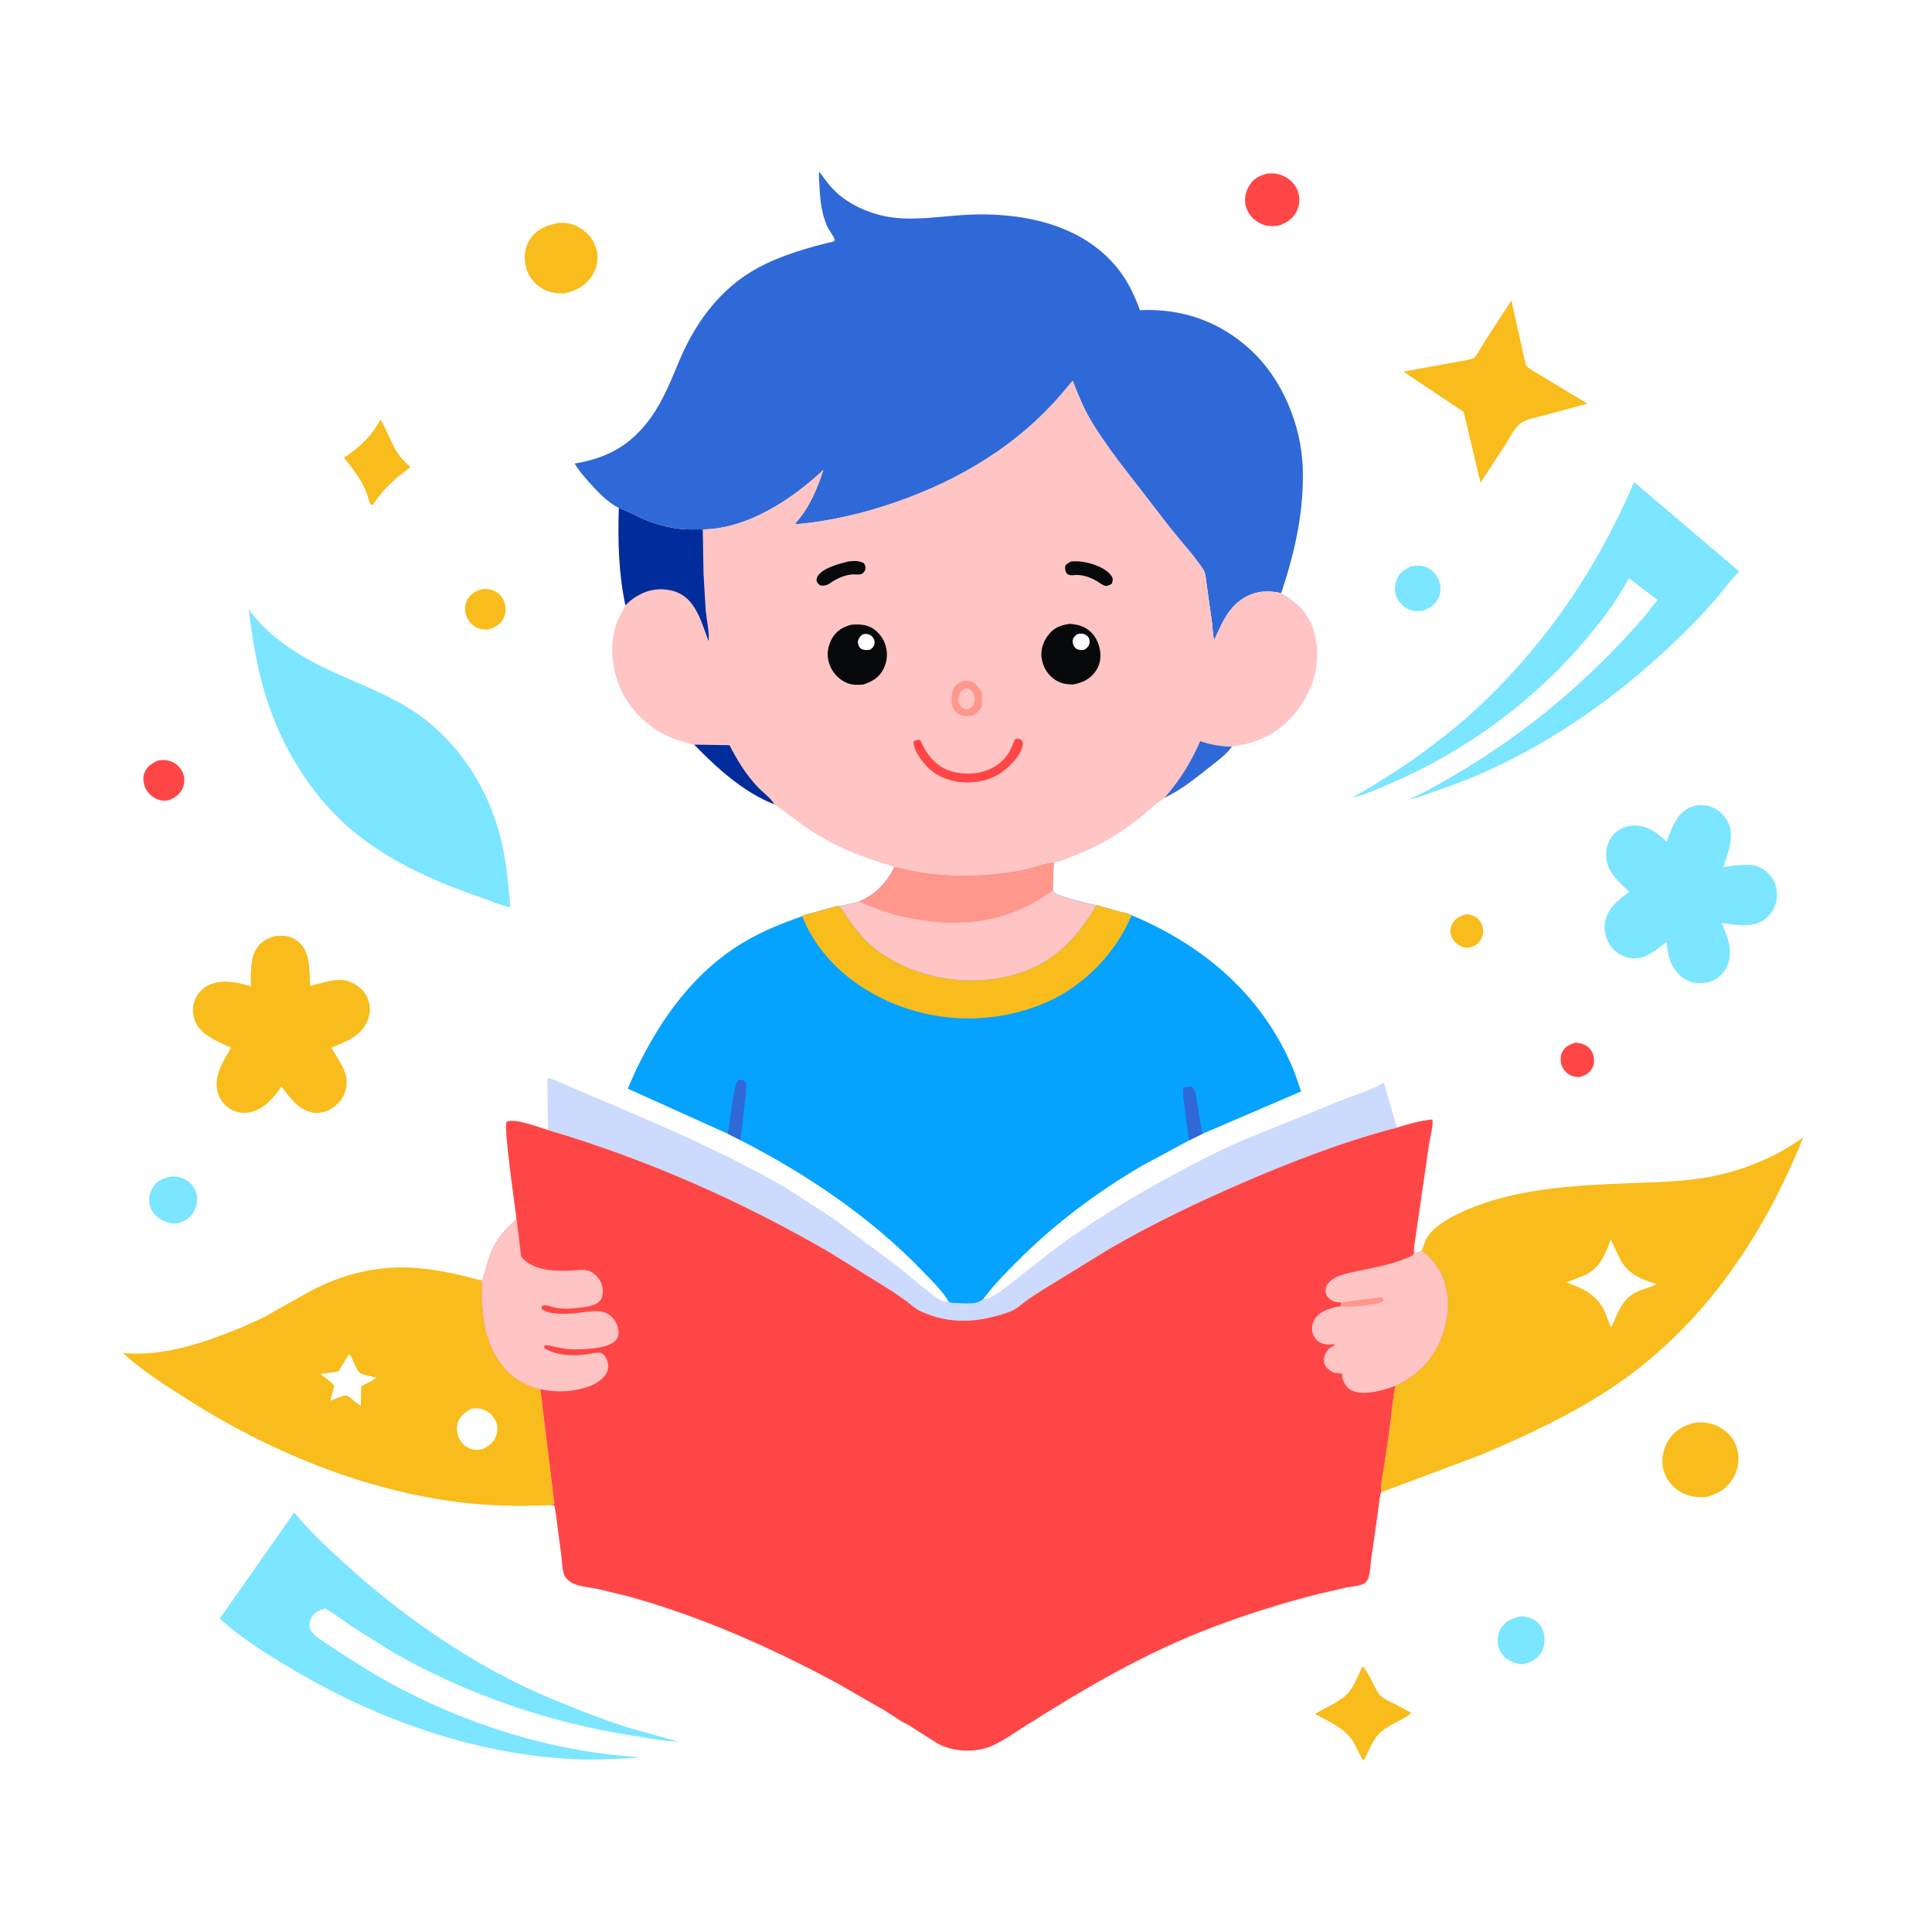 <svg version="1.1" xmlns="http://www.w3.org/2000/svg" style="display: block;" viewBox="0 0 2048 2048" width="1024" height="1024">
<path transform="translate(0,0)" fill="rgb(255,255,255)" d="M -0 -0 L 2048 0 L 2048 2048 L -0 2048 L -0 -0 z"/>
<path transform="translate(0,0)" fill="rgb(248,188,28)" d="M 1554.71 969.023 C 1557.91 969.525 1561.2 970.12 1564 971.853 C 1568.03 974.351 1570.64 978.409 1571.72 982.978 C 1572.9 987.965 1571.89 992.722 1569.14 997 C 1565.82 1002.18 1561.36 1003.72 1555.58 1004.81 C 1553.16 1004.5 1550.81 1004.14 1548.6 1003.05 C 1543.44 1000.53 1539.39 996.321 1537.88 990.687 C 1536.98 987.349 1537.79 981.833 1539.57 978.881 C 1543.1 973.061 1548.32 970.695 1554.71 969.023 z"/>
<path transform="translate(0,0)" fill="rgb(255,70,70)" d="M 1670.35 1105.2 C 1674.31 1105.65 1678.01 1106.33 1681.44 1108.5 C 1685.56 1111.12 1688.05 1114.53 1689.13 1119.27 C 1690.21 1124.04 1690.02 1129 1687.32 1133.18 C 1683.92 1138.44 1679.44 1140.44 1673.56 1141.88 C 1670.99 1141.57 1668.14 1141.33 1665.72 1140.35 C 1661.28 1138.55 1657.21 1134.24 1655.5 1129.8 C 1653.87 1125.55 1653.84 1119.09 1656.07 1115 C 1659.23 1109.17 1664.27 1106.96 1670.35 1105.2 z"/>
<path transform="translate(0,0)" fill="rgb(248,188,28)" d="M 512.761 624.205 C 516.171 624.453 519.691 624.623 522.89 625.934 C 528.314 628.157 532.19 632.12 534.334 637.547 C 536.726 643.603 536.547 649.681 533.679 655.548 C 530.244 662.576 524.413 664.986 517.543 667.484 C 513.382 667.351 509.724 667.154 505.872 665.454 C 500.143 662.926 496.201 658.186 494.139 652.332 C 492.172 646.746 492.784 640.379 495.722 635.235 C 499.606 628.435 505.499 625.849 512.761 624.205 z"/>
<path transform="translate(0,0)" fill="rgb(255,70,70)" d="M 167.181 806.226 C 171.086 805.585 175.082 805.306 178.956 806.344 C 185.22 808.023 190.166 812.02 193.139 817.798 C 195.737 822.849 196.163 829.011 194.145 834.383 C 191.396 841.702 186.213 845.247 179.291 848.178 C 176.093 848.834 173.264 848.995 170.048 848.257 C 163.732 846.807 158.192 842.472 154.924 836.94 C 152.287 832.476 151.082 825.246 152.705 820.251 C 155.103 812.872 160.58 809.421 167.181 806.226 z"/>
<path transform="translate(0,0)" fill="rgb(124,229,255)" d="M 1496.12 600.278 C 1500.98 599.507 1505.79 599.233 1510.54 600.793 C 1517.29 603.008 1521.83 607.653 1524.79 614 C 1527.47 619.742 1527.7 626.673 1525.36 632.564 C 1522.22 640.464 1516.71 644.055 1509.09 647.073 C 1504.7 648.103 1499.51 648.282 1495.21 646.792 C 1488.37 644.419 1482.72 638.519 1479.97 631.882 C 1477.91 626.918 1478.51 619.348 1480.51 614.457 C 1483.67 606.725 1488.87 603.528 1496.12 600.278 z"/>
<path transform="translate(0,0)" fill="rgb(124,229,255)" d="M 1612.78 1713.26 C 1617.68 1713.56 1623.06 1715.06 1627.21 1717.73 C 1632.15 1720.91 1635.43 1726.34 1636.68 1732.01 C 1638.24 1739.1 1637.09 1746.87 1633.03 1752.95 C 1628.38 1759.91 1621.36 1762.58 1613.54 1764.17 C 1608.89 1763.52 1604.72 1762.85 1600.51 1760.57 C 1594.2 1757.16 1589.67 1751.12 1588.08 1744.11 C 1586.76 1738.23 1588.04 1730.51 1591.44 1725.5 C 1596.67 1717.79 1604.07 1715.03 1612.78 1713.26 z"/>
<path transform="translate(0,0)" fill="rgb(124,229,255)" d="M 180.844 1247.15 C 186.799 1247.1 191.24 1247.37 196.578 1250.39 C 202.308 1253.62 206.65 1259.05 208.324 1265.45 C 210.107 1272.28 208.688 1279.39 204.974 1285.31 C 200.43 1292.54 194.644 1295.06 186.738 1297.06 C 181.454 1297.01 176.39 1295.93 171.727 1293.41 C 165.534 1290.08 160.655 1284.75 158.849 1277.83 C 157.145 1271.3 158.323 1264.88 161.741 1259.12 C 166.242 1251.53 172.752 1249.2 180.844 1247.15 z"/>
<path transform="translate(0,0)" fill="rgb(255,70,70)" d="M 1342.78 184.123 C 1349.28 183.322 1354.64 183.797 1360.64 186.574 C 1367.51 189.752 1373.66 196.017 1375.99 203.347 C 1378.25 210.48 1377.77 217.651 1374.34 224.319 C 1370.24 232.254 1363.52 236.507 1355.24 239.181 C 1348.96 240.1 1342.76 240.05 1336.92 237.258 C 1329.45 233.685 1323.62 227.855 1321.02 219.885 C 1318.61 212.483 1319.86 204.402 1323.69 197.734 C 1328.46 189.41 1333.95 186.679 1342.78 184.123 z"/>
<path transform="translate(0,0)" fill="rgb(248,188,28)" d="M 403.277 444.761 C 409.43 454.414 413.222 466.114 419.009 476.132 C 423.357 483.658 428.716 489.476 435.098 495.308 C 419.189 506.739 406.514 518.066 395.564 534.5 L 394.379 535.606 C 391.436 534.328 390.129 526.586 389.014 523.5 C 383.847 509.19 374.01 496.881 364.588 485.162 C 381.567 473.958 393.497 462.947 403.277 444.761 z"/>
<path transform="translate(0,0)" fill="rgb(248,188,28)" d="M 1444.19 1766.5 C 1447.03 1766.17 1458.07 1790.15 1460.89 1794.48 C 1464.94 1800.69 1472.26 1803.02 1478.65 1806.25 L 1496.1 1815.74 C 1493.27 1818.95 1487.89 1821.39 1484.17 1823.5 C 1477.19 1827.45 1469.32 1830.92 1463.31 1836.31 C 1455.78 1843.05 1450.96 1855.73 1446.5 1864.78 L 1444.56 1865.84 C 1440.64 1858.75 1437.67 1851.2 1433.21 1844.41 C 1424.73 1831.48 1407.2 1824.31 1393.98 1816.94 C 1404.78 1809.78 1420.76 1804.26 1429.21 1794.48 C 1435.65 1787.02 1439.97 1775.45 1444.19 1766.5 z"/>
<path transform="translate(0,0)" fill="rgb(248,188,28)" d="M 592.353 236.279 C 600.231 235.626 607.945 237.387 614.697 241.526 C 624.036 247.251 630.3 255.467 632.699 266.17 C 634.61 274.692 632.552 284.75 627.884 292 C 620.676 303.195 610.846 308.282 598.045 311.009 C 589.629 311.305 581.789 310.013 574.428 305.687 C 566.259 300.886 559.351 291.844 557.365 282.469 C 555.158 272.049 555.937 262.578 561.895 253.574 C 569.212 242.515 579.932 238.656 592.353 236.279 z"/>
<path transform="translate(0,0)" fill="rgb(248,188,28)" d="M 1795.87 1508.22 C 1805.1 1507.3 1813.16 1507.85 1821.58 1512.2 C 1831.13 1517.14 1838.46 1525.01 1841.38 1535.51 C 1844.15 1545.49 1843 1556.24 1838.07 1565.31 C 1831.26 1577.86 1822.23 1582.91 1809.07 1586.88 C 1799.34 1587.66 1790.32 1586.54 1781.66 1581.66 C 1772.65 1576.57 1765.64 1567.59 1763.13 1557.5 C 1760.83 1548.3 1762.72 1536.8 1767.49 1528.59 C 1774.23 1517.01 1783.22 1511.74 1795.87 1508.22 z"/>
<path transform="translate(0,0)" fill="rgb(248,188,28)" d="M 1602.15 318.472 L 1615.15 377 C 1615.71 379.164 1617.24 386.929 1618.56 388.374 C 1621.63 391.737 1628.36 394.935 1632.27 397.432 L 1682.7 427.819 L 1638.16 439.997 C 1630.7 441.991 1618.27 443.997 1612 448.609 C 1605.28 453.546 1600.34 464.083 1595.99 471 L 1569.4 511.731 L 1551.58 436.717 L 1487.64 393.947 L 1554.9 381.692 C 1557.1 381.229 1561.71 380.641 1563.12 378.932 C 1567.29 373.894 1570.66 366.943 1574.26 361.408 L 1602.15 318.472 z"/>
<path transform="translate(0,0)" fill="rgb(124,229,255)" d="M 1800.72 853.273 C 1804.16 853.488 1807.8 853.513 1811.15 854.378 C 1820.54 856.798 1827.64 863.537 1832.01 872.011 C 1839.04 885.662 1831.37 905.704 1826.9 919.174 C 1836.19 917.582 1845.21 916.439 1854.66 916.814 C 1863.56 917.166 1870.77 921.301 1876.5 928.024 C 1882.26 934.783 1884.09 942.928 1883.48 951.602 C 1882.87 960.364 1878.33 968.389 1871.5 973.914 C 1858.85 984.154 1839.76 980.501 1825.02 978.522 C 1830.13 989.856 1835.63 1003.03 1833.38 1015.73 C 1831.71 1025.07 1827.18 1032.57 1819.05 1037.7 C 1811.97 1042.17 1801.51 1043.31 1793.5 1041.08 C 1783.11 1038.2 1777.02 1031.28 1771.99 1022.15 C 1768.64 1014.13 1767.26 1007.05 1766.6 998.406 C 1756.62 1006.55 1743.62 1017.23 1729.97 1015.83 C 1721.61 1014.98 1713.55 1010.71 1708.35 1004.1 C 1702.68 996.898 1699.9 987.6 1701.29 978.5 C 1703.71 962.737 1715.25 954.305 1727.04 945.398 C 1717 935.543 1705.14 926.219 1702.94 911.229 C 1701.64 902.356 1703.69 892.497 1709.5 885.553 C 1714.83 879.191 1722.92 875.49 1731.16 875.077 C 1746.04 874.331 1756.34 882.708 1766.75 892.092 C 1769.94 883.881 1772.93 874.923 1777.89 867.579 C 1783.9 858.683 1790.49 855.312 1800.72 853.273 z"/>
<path transform="translate(0,0)" fill="rgb(248,188,28)" d="M 291.426 992.258 C 295.81 992.054 300.662 991.482 304.946 992.59 L 306 992.891 C 310.23 994.056 313.946 996.066 317.233 999.011 C 329.076 1009.62 328.044 1030.52 328.806 1045.24 C 340.217 1042.12 357.522 1036.25 369 1040.09 C 377.013 1042.77 385.391 1048.71 389.031 1056.54 C 392.771 1064.58 393.105 1072.95 389.9 1081.22 C 383.225 1098.44 367.043 1103.97 351.319 1110.62 C 357.027 1120.85 364.792 1130.32 367.055 1142.08 C 368.625 1150.24 366.384 1159.36 361.433 1166.01 C 355.646 1173.8 347.577 1178.72 337.918 1179.67 C 329.318 1180.51 320.835 1176.25 314.514 1170.74 C 310.421 1167.17 306.928 1162.81 303.424 1158.68 L 298.283 1151.67 C 290.831 1162.98 281.16 1174.23 267.784 1178.38 C 259.657 1180.9 251.56 1179.87 244.2 1175.57 C 237.305 1171.54 232.665 1164.82 230.635 1157.18 C 226.266 1140.74 236.936 1124.08 244.998 1110.62 C 233.088 1105.09 216.361 1098.55 209.155 1087.07 C 204.767 1080.08 203.354 1070.98 205.575 1063 C 207.68 1055.44 213.017 1048.51 220.002 1044.83 C 234.032 1037.44 251.474 1041.17 265.9 1045.41 C 265.727 1034.17 265.289 1017.81 270.653 1007.66 C 275.311 998.85 282.34 995.079 291.426 992.258 z"/>
<path transform="translate(0,0)" fill="rgb(124,229,255)" d="M 1732.23 511.031 L 1843.63 605.769 C 1833.84 615.496 1825.66 627.142 1816.6 637.581 C 1803.99 652.1 1790.25 665.918 1776.41 679.259 C 1706.73 746.445 1620.2 804.939 1528.18 836.313 C 1516.6 840.261 1505.16 845.329 1493.1 847.461 C 1512.02 839.318 1530.3 828.455 1548 817.931 C 1622.51 773.622 1686.16 718.919 1743.11 653.684 L 1757 636.002 L 1726.79 612.965 L 1717.46 628.675 C 1707.31 645.874 1694.55 661.589 1681.79 676.882 C 1627.03 742.518 1552.88 796.856 1474.27 830.33 C 1461.04 835.963 1447.74 842.131 1433.76 845.68 C 1438.66 841.835 1445.63 838.846 1451.03 835.442 C 1469.8 823.618 1488.67 812.24 1506.48 798.948 C 1524.8 785.266 1543.2 771.33 1560.13 755.928 C 1635.69 687.177 1692.25 604.791 1732.23 511.031 z"/>
<path transform="translate(0,0)" fill="rgb(124,229,255)" d="M 311.83 1603.34 C 327.937 1622.74 346.825 1640.49 365.462 1657.44 C 429.216 1715.41 504.154 1767.22 583.969 1800.51 C 611.051 1811.81 639.069 1822.91 667.083 1831.58 L 719.686 1846.37 C 704.08 1845.72 688.6 1842.69 673.195 1840.31 C 583.618 1826.47 496.587 1796.87 417.689 1752.15 L 373.073 1724.11 C 363.582 1717.6 354.63 1710.55 344.54 1704.95 C 340.638 1706.41 335.223 1708.27 332.423 1711.52 C 329.3 1715.14 327.567 1720.01 328.331 1724.84 C 329.536 1732.45 340.663 1738.57 346.536 1742.63 C 368.245 1756.79 389.804 1771.06 412.543 1783.56 C 492.932 1827.73 585.593 1857.15 677.249 1862.57 C 673.941 1863.27 670.774 1863.59 667.408 1863.76 C 647.356 1864.76 627.062 1865.76 606.996 1864.74 C 503.416 1859.44 400.886 1823.17 311.988 1770.71 C 284.839 1754.69 256.296 1737.02 232.909 1715.83 L 311.83 1603.34 z"/>
<path transform="translate(0,0)" fill="rgb(203,218,253)" d="M 580.153 1143.94 L 582.518 1142.69 L 644.279 1169.12 C 708.887 1196.32 774.165 1224.95 834.845 1260.25 L 884.763 1292.64 L 954.366 1344.68 C 967.739 1355.43 980.314 1367.12 994.528 1376.77 C 998.356 1379.37 1001.02 1380.3 1005.69 1379.91 C 1008.65 1381.66 1012.17 1381.21 1015.59 1381.34 C 1024.27 1381.65 1035.62 1383.16 1042.27 1377 C 1050 1377.73 1061.86 1367.97 1067.8 1363.42 L 1118.89 1323.31 C 1159.35 1293.73 1201.15 1268.15 1245.33 1244.51 C 1268.89 1231.9 1292.42 1219.55 1317 1208.98 L 1420.42 1166.97 C 1435.8 1160.81 1452.66 1156.07 1466.94 1147.72 L 1480.81 1195.3 C 1424.57 1210.01 1369.45 1231.17 1316.18 1254.27 C 1268.48 1274.96 1220.8 1297.8 1175.85 1323.93 L 1105.4 1367.21 C 1099.07 1371.29 1092.51 1375.36 1086.5 1379.9 C 1080.32 1384.58 1076.5 1388.44 1069 1391.03 C 1037.09 1402.05 1006.92 1404.46 975.441 1389.72 C 969.931 1387.14 965.993 1383.21 961.234 1379.56 L 945.945 1368.89 L 879.865 1327.81 C 785.595 1273.05 685.542 1228.86 580.966 1197.92 L 580.153 1143.94 z"/>
<path transform="translate(0,0)" fill="rgb(124,229,255)" d="M 263.541 645.921 C 285.297 676.298 320.112 697.239 353.529 712.499 C 388.553 728.493 425.431 741.44 455.439 766.448 C 494.403 798.918 520.743 844.318 531.97 893.669 C 537.07 916.086 539.037 938.881 541.064 961.722 C 531.195 959.925 520.277 955.066 510.779 951.769 C 465.173 935.933 421.932 917.529 383.223 888.208 C 331.925 849.352 295.861 789.619 278.78 728.08 C 271.225 700.859 267.335 673.836 263.541 645.921 z"/>
<path transform="translate(0,0)" fill="rgb(248,188,28)" d="M 583.171 1595.52 L 582.397 1595.56 C 550.302 1597.01 518.289 1596.38 486.393 1592.38 C 385.453 1579.72 285.482 1538.62 199.959 1484.19 C 176.089 1469 151.048 1453.31 130.137 1434.14 C 160.983 1437.18 193.041 1430.23 222 1420.05 C 242.089 1412.98 261.79 1405.23 280.827 1395.67 L 324.737 1371.03 C 356.262 1353.22 392.41 1342.94 428.765 1343.54 C 455.937 1343.99 482.913 1349.9 508.984 1357.16 L 511.091 1359 C 509.59 1391.66 513.056 1426.8 536.353 1452 C 546.436 1462.91 558.329 1469.27 572.751 1472.67 L 587.633 1593.98 C 585.869 1595.34 585.424 1595.29 583.171 1595.52 z"/>
<path transform="translate(0,0)" fill="rgb(255,255,255)" d="M 369.286 1436.5 L 370.936 1436.09 C 373.786 1439.92 374.998 1445.14 377.423 1449.35 C 378.239 1450.77 379.585 1453.7 380.716 1454.77 C 383.704 1457.59 394.325 1459.11 398.641 1460.26 C 395.317 1463.87 387.293 1466.94 382.875 1469.54 L 382.493 1490.51 L 369.502 1480.37 L 367 1479.18 C 361.188 1480.05 355.544 1482.72 350.07 1484.81 L 354.45 1469.11 C 350.189 1464.16 345.019 1460.45 339.84 1456.53 L 358.797 1453.81 L 369.286 1436.5 z"/>
<path transform="translate(0,0)" fill="rgb(255,255,255)" d="M 500.324 1493.14 C 503.551 1492.92 506.744 1492.62 509.902 1493.49 C 517.193 1495.49 522.084 1499.53 525.468 1506.32 C 527.977 1511.36 527.465 1517.89 525.512 1523.04 C 522.921 1529.86 517.252 1533.51 510.895 1536.42 C 507.823 1536.78 504.739 1537.17 501.672 1536.57 C 495.843 1535.43 490.724 1531.66 487.688 1526.57 C 484.599 1521.39 483.313 1514.03 485.209 1508.25 C 487.755 1500.49 493.383 1496.61 500.324 1493.14 z"/>
<path transform="translate(0,0)" fill="rgb(248,188,28)" d="M 1506.87 1325.84 L 1507.27 1325.02 C 1508.45 1322.53 1509.28 1320.16 1510.08 1317.52 C 1513.89 1304.99 1529.97 1294.67 1541.13 1288.94 C 1598.56 1259.45 1667.53 1256.62 1730.79 1254.1 C 1757.66 1253.03 1784.99 1252.53 1811.5 1247.65 C 1846.95 1241.14 1882.24 1226.91 1911.44 1205.66 C 1868.87 1312.26 1802.9 1409.42 1705.58 1473.05 C 1662.98 1500.91 1616.72 1522.27 1570 1542.18 L 1464.01 1581.89 C 1463.4 1572.82 1465.95 1562.96 1467.33 1554 L 1472.9 1515.6 C 1475.08 1500.23 1475.88 1484.07 1479.35 1468.95 C 1494.5 1461.71 1507.41 1452.23 1517.14 1438.25 C 1531.08 1418.22 1537.88 1391.81 1533.38 1367.72 C 1530.21 1350.73 1521.14 1335.67 1506.87 1325.84 z"/>
<path transform="translate(0,0)" fill="rgb(255,255,255)" d="M 1707.4 1313.88 L 1717.64 1335.41 C 1726.02 1350.54 1739.63 1356.27 1755.58 1360.93 C 1751.1 1364.47 1742.14 1366.22 1736.7 1368.64 C 1720.51 1375.85 1715 1390.15 1709.03 1405.5 L 1707.56 1406.65 L 1701.01 1390.07 C 1692.46 1372.48 1678.22 1365.67 1660.52 1359.51 L 1680.42 1351.51 C 1696.13 1343.88 1702 1329.43 1707.4 1313.88 z"/>
<path transform="translate(0,0)" fill="rgb(47,105,216)" d="M 655.98 538.437 C 643.729 532.341 632.986 520.772 623.994 510.625 C 618.617 504.558 613.199 498.423 609.143 491.359 C 644.079 485.661 668.995 471.775 689.919 442.676 C 703.824 423.337 711.696 401.975 720.982 380.316 C 736.459 344.216 760.053 311.035 793.601 289.712 C 818.065 274.162 847.64 265.007 875.594 257.893 C 877.499 257.408 885.505 256.371 884.913 254.318 C 883.615 249.816 878.742 244.378 876.701 239.635 C 870.967 226.313 869.337 211.93 868.686 197.585 C 868.461 192.642 867.642 186.855 868.384 181.996 C 873.268 188.433 878.06 195.455 883.74 201.196 C 900.071 217.701 924.121 227.772 946.938 230.637 C 972.071 233.793 999.146 229.061 1024.39 227.706 C 1081.72 224.631 1146.2 236.972 1184.22 283.837 C 1195.19 297.351 1202.46 312.52 1208.36 328.775 C 1253.14 326.831 1292.67 340.503 1325.84 370.998 C 1359.46 401.91 1379.59 451.118 1381 496.5 C 1382.42 541.998 1372.52 585.827 1358.11 628.78 C 1347.45 626.19 1336.33 626.034 1326 630.141 C 1304.19 638.807 1296.05 658.584 1287.21 678.361 C 1285.42 673.214 1285.58 665.934 1284.84 660.365 L 1278.91 618.166 C 1278.41 613.837 1277.92 607.362 1275.52 603.698 C 1265.86 588.925 1252.89 575.117 1241.84 561.32 L 1185.98 489.051 C 1174.17 472.949 1161.8 456.157 1152.36 438.55 C 1146.34 427.311 1141.72 415.415 1137.08 403.558 L 1127.62 414.899 C 1080.17 471.422 1017.17 509.159 947.842 532.938 C 914.827 544.261 879.786 552.576 844.97 555.612 L 842.755 555.032 C 857.587 539.254 866.133 518.42 872.854 498.127 C 839.677 529.197 792.222 560.805 744.958 561.198 C 736.274 561.168 727.165 561.651 718.567 560.403 C 706.296 558.622 695.43 555.806 684 551.006 C 674.552 547.038 665.615 541.9 655.98 538.437 z"/>
<path transform="translate(0,0)" fill="rgb(5,163,254)" d="M 948.016 919.117 C 953.432 919.127 960.194 921.802 965.664 922.81 C 979.381 925.338 993.221 927.249 1007.17 927.836 C 1033.66 928.952 1060.82 926.948 1086.79 921.516 C 1096.18 919.55 1106.37 915.293 1115.63 914.175 L 1116.94 914.036 L 1115.98 943.832 C 1116.82 944.83 1117.5 945.99 1118.5 946.826 C 1122.15 949.869 1155.85 958.628 1162.39 959.513 L 1185.5 966.021 C 1190.19 967.248 1195.17 967.874 1199.49 970.153 C 1277.15 1002.64 1339.66 1056.43 1371.87 1135.73 L 1379.22 1156.96 L 1274.47 1201.96 L 1260.56 1208.87 L 1211.57 1235.2 C 1162.64 1263.78 1118.08 1297.09 1078.1 1337.28 C 1065.64 1349.79 1052.84 1362.83 1042.27 1377 C 1035.62 1383.16 1024.27 1381.65 1015.59 1381.34 C 1012.17 1381.21 1008.65 1381.66 1005.69 1379.91 C 998.628 1367.85 986.386 1356.1 976.645 1346.07 C 921.467 1289.3 855.092 1244.7 784.907 1208.65 L 771.622 1201.94 L 665.451 1154 L 673.846 1135 C 700.653 1078.96 737.088 1028.18 791.903 996.74 C 810.326 986.175 830.39 978.224 850.385 971.185 C 853.475 969.309 858.212 968.553 861.741 967.555 L 888.145 960.172 C 895.443 960.115 903.695 957.38 910.7 955.396 C 927.59 948.974 940.431 935.052 948.016 919.117 z"/>
<path transform="translate(0,0)" fill="rgb(47,105,216)" d="M 1260.56 1208.87 C 1258.53 1199.21 1257.7 1189.12 1256.47 1179.33 C 1255.38 1170.7 1253.74 1162.22 1254.16 1153.5 C 1257.38 1151.51 1259.76 1152.02 1263.5 1151.98 C 1267.8 1156.28 1267.91 1162.32 1268.87 1168.17 L 1274.47 1201.96 L 1260.56 1208.87 z"/>
<path transform="translate(0,0)" fill="rgb(47,105,216)" d="M 771.622 1201.94 C 773.184 1193.06 777.872 1148.73 782.039 1145.55 C 783.184 1144.68 785.547 1144.5 787 1144.8 C 789.219 1145.25 789.672 1146.3 790.931 1148 C 791.597 1157.76 789.745 1167.35 788.536 1177 L 784.907 1208.65 L 771.622 1201.94 z"/>
<path transform="translate(0,0)" fill="rgb(248,188,28)" d="M 1162.39 959.513 L 1185.5 966.021 C 1190.19 967.248 1195.17 967.874 1199.49 970.153 C 1182.92 1010.48 1148.1 1046.09 1107.88 1063.12 C 1056.6 1084.83 998.52 1084.98 947.083 1063.81 C 905.322 1046.63 868.785 1015.8 851.257 973.39 L 850.385 971.185 C 853.475 969.309 858.212 968.553 861.741 967.555 L 888.145 960.172 C 892.532 961.852 897.876 972.604 900.754 976.56 C 905.517 983.107 910.681 989.479 916.217 995.388 C 923.748 1003.43 932.541 1009.87 941.947 1015.55 C 980.018 1038.54 1028.66 1045.14 1071.68 1034.19 C 1114.35 1023.33 1140.44 996.5 1162.39 959.513 z"/>
<path transform="translate(0,0)" fill="rgb(255,196,196)" d="M 948.016 919.117 C 953.432 919.127 960.194 921.802 965.664 922.81 C 979.381 925.338 993.221 927.249 1007.17 927.836 C 1033.66 928.952 1060.82 926.948 1086.79 921.516 C 1096.18 919.55 1106.37 915.293 1115.63 914.175 L 1116.94 914.036 L 1115.98 943.832 C 1116.82 944.83 1117.5 945.99 1118.5 946.826 C 1122.15 949.869 1155.85 958.628 1162.39 959.513 C 1140.44 996.5 1114.35 1023.33 1071.68 1034.19 C 1028.66 1045.14 980.018 1038.54 941.947 1015.55 C 932.541 1009.87 923.748 1003.43 916.217 995.388 C 910.681 989.479 905.517 983.107 900.754 976.56 C 897.876 972.604 892.532 961.852 888.145 960.172 C 895.443 960.115 903.695 957.38 910.7 955.396 C 927.59 948.974 940.431 935.052 948.016 919.117 z"/>
<path transform="translate(0,0)" fill="rgb(255,151,140)" d="M 948.016 919.117 C 953.432 919.127 960.194 921.802 965.664 922.81 C 979.381 925.338 993.221 927.249 1007.17 927.836 C 1033.66 928.952 1060.82 926.948 1086.79 921.516 C 1096.18 919.55 1106.37 915.293 1115.63 914.175 L 1116.94 914.036 L 1115.98 943.832 C 1074.88 974.375 1029.31 983.105 978.904 975.741 C 960.743 973.088 942.997 968.77 925.907 962.014 C 920.887 960.029 915.32 958.169 910.7 955.396 C 927.59 948.974 940.431 935.052 948.016 919.117 z"/>
<path transform="translate(0,0)" fill="rgb(255,196,196)" d="M 844.97 555.612 C 879.786 552.576 914.827 544.261 947.842 532.938 C 1017.17 509.159 1080.17 471.422 1127.62 414.899 L 1137.08 403.558 C 1141.72 415.415 1146.34 427.311 1152.36 438.55 C 1161.8 456.157 1174.17 472.949 1185.98 489.051 L 1241.84 561.32 C 1252.89 575.117 1265.86 588.925 1275.52 603.698 C 1277.92 607.362 1278.41 613.837 1278.91 618.166 L 1284.84 660.365 C 1285.58 665.934 1285.42 673.214 1287.21 678.361 C 1296.05 658.584 1304.19 638.807 1326 630.141 C 1336.33 626.034 1347.45 626.19 1358.11 628.78 C 1376.15 639.364 1388.24 651.185 1393.62 672.084 C 1399.82 696.179 1395.1 721.173 1382.33 742.371 C 1368.09 765.993 1348.07 781.899 1321.08 788.635 L 1305.86 791.645 C 1299.02 800.514 1289.78 807.191 1281.03 814.079 C 1266.25 825.726 1251.64 837.495 1234.54 845.616 C 1233.45 846.832 1232.43 847.456 1231.06 848.296 C 1222.63 853.484 1215.02 861.638 1207.18 867.816 C 1185.79 884.673 1163.68 897.546 1138.21 907.27 C 1132.21 909.563 1123.4 913.881 1116.94 914.036 L 1115.63 914.175 C 1106.37 915.293 1096.18 919.55 1086.79 921.516 C 1060.82 926.948 1033.66 928.952 1007.17 927.836 C 993.221 927.249 979.381 925.338 965.664 922.81 C 960.194 921.802 953.432 919.127 948.016 919.117 C 942.743 916.722 936.682 915.439 931.162 913.607 C 920 909.901 908.813 905.917 898.029 901.216 C 882.127 894.284 866.516 885.407 852.267 875.533 L 822.231 853.504 L 820.844 852.584 C 789.035 840.545 759.154 813.533 735.937 789.334 C 726.157 787.018 716.28 784.355 707.188 780.004 C 683.743 768.786 663.591 748.232 655.016 723.404 C 647.67 702.136 646.377 679.695 654.591 658.472 C 656.709 653 659.857 648.349 662.307 643.102 L 662.942 641.717 C 655.657 607.002 654.954 573.656 655.98 538.437 C 665.615 541.9 674.552 547.038 684 551.006 C 695.43 555.806 706.296 558.622 718.567 560.403 C 727.165 561.651 736.274 561.168 744.958 561.198 C 792.222 560.805 839.677 529.197 872.854 498.127 C 866.133 518.42 857.587 539.254 842.755 555.032 L 844.97 555.612 z"/>
<path transform="translate(0,0)" fill="rgb(8,9,11)" d="M 1135.75 595.117 C 1139.43 594.998 1143.05 594.941 1146.7 595.397 C 1156.67 596.639 1172.97 602.017 1178.5 611.056 C 1180.17 613.783 1179.52 615.649 1178.7 618.5 C 1176.63 620.252 1175.07 620.547 1172.5 621.157 C 1168.89 620.572 1165.85 617.907 1162.76 616.026 C 1156.05 611.948 1146.56 608.697 1138.69 609.617 C 1135.6 609.977 1134.36 609.903 1131.5 608.676 C 1128.98 605.381 1129.24 604.513 1129.02 600.5 C 1130.59 597.35 1132.75 596.569 1135.75 595.117 z"/>
<path transform="translate(0,0)" fill="rgb(8,9,11)" d="M 899.443 595.143 C 905.23 594.556 910.827 594.038 915.854 597.105 C 917.215 599.573 917.812 600.544 917.255 603.5 C 916.844 605.682 914.626 608.19 912.5 608.762 C 910.452 609.313 906.455 608.781 904.181 608.875 C 897.022 609.173 889.8 612.158 883.666 615.72 L 882.532 616.393 C 877.866 619.74 875.823 621.01 870 620.802 C 867.495 619.118 866.668 618.452 865.547 615.5 C 865.722 613.353 865.91 612.114 867.136 610.267 C 872.787 601.752 890.148 597.497 899.443 595.143 z"/>
<path transform="translate(0,0)" fill="rgb(255,151,140)" d="M 1019.27 722.5 C 1020.73 722.103 1022.13 721.788 1023.65 721.738 C 1027.91 721.6 1031.63 722.924 1034.69 725.931 C 1037.28 728.468 1041.17 733.023 1041.08 736.8 L 1040.89 748.698 C 1038.35 753.5 1036.1 756.269 1031.05 758.5 C 1028.43 759.132 1025.02 759.355 1022.35 758.975 C 1018.16 758.379 1013.84 756.095 1011.43 752.568 C 1008.19 747.819 1007.98 739.304 1009.44 733.889 C 1010.95 728.33 1014.31 725.055 1019.27 722.5 z"/>
<path transform="translate(0,0)" fill="rgb(255,196,196)" d="M 1021.74 730.5 C 1023.37 730.013 1024.11 729.958 1025.84 730.218 C 1028.05 730.549 1029.7 731.919 1030.95 733.738 C 1033.05 736.784 1033.7 740.778 1032.84 744.383 C 1031.95 748.128 1029.92 749.714 1026.82 751.5 C 1025.91 751.69 1024.93 751.942 1023.99 751.893 C 1021.72 751.775 1019.71 750.366 1018.33 748.675 C 1015.96 745.78 1015.55 741.55 1016.24 738 C 1016.95 734.349 1018.88 732.626 1021.74 730.5 z"/>
<path transform="translate(0,0)" fill="rgb(47,105,216)" d="M 1234.54 845.616 C 1250.86 826.932 1262.37 808.339 1272.3 785.685 C 1283.77 789.617 1293.73 791.114 1305.86 791.645 C 1299.02 800.514 1289.78 807.191 1281.03 814.079 C 1266.25 825.726 1251.64 837.495 1234.54 845.616 z"/>
<path transform="translate(0,0)" fill="rgb(0,45,155)" d="M 735.937 789.334 L 773.34 789.939 C 781.635 806.16 789.809 819.553 802.11 833.134 C 807.549 839.138 817.137 845.84 820.844 852.584 C 789.035 840.545 759.154 813.533 735.937 789.334 z"/>
<path transform="translate(0,0)" fill="rgb(255,70,70)" d="M 1076.01 783.5 L 1076.79 783.28 C 1080.26 782.714 1080.99 783.056 1083.71 785.231 C 1084.12 787.365 1084.34 788.803 1083.89 790.986 C 1081.59 802.201 1067.95 815.189 1058.66 820.798 C 1043.83 829.751 1024.42 831.592 1007.78 827.123 C 990.909 822.592 980.027 812.328 971.502 797.483 C 969.701 793.917 968.799 790.953 968.232 787 L 970 784.941 C 971.771 784.472 973.846 783.422 975.5 784.815 C 976.379 785.554 977.779 789.312 978.386 790.467 C 984.224 801.571 991.905 810.967 1003.83 815.899 C 1017.12 821.401 1034.57 821.391 1047.85 815.895 C 1058.69 811.409 1067.74 803.186 1072.28 792.312 L 1076.01 783.5 z"/>
<path transform="translate(0,0)" fill="rgb(8,9,11)" d="M 1133.85 661.296 C 1139.93 661.744 1145.67 662.802 1151 665.926 C 1158.81 670.503 1163.29 677.885 1165.44 686.5 C 1167.52 694.813 1166.72 703.454 1161.92 710.767 C 1155.97 719.846 1147.5 723.732 1137.21 725.68 C 1130.44 725.387 1124.84 724.692 1119 720.957 C 1110.99 715.836 1105.92 707.786 1104.3 698.46 C 1102.79 689.775 1105.31 681.627 1110.28 674.5 C 1116.49 665.568 1123.65 662.847 1133.85 661.296 z"/>
<path transform="translate(0,0)" fill="rgb(255,255,255)" d="M 1141.53 672.5 C 1142.83 672.08 1143 671.975 1144.5 671.758 C 1147.5 671.327 1150.24 672.128 1152.5 674.111 C 1154.58 675.932 1155.37 678.821 1154.96 681.5 C 1154.46 684.747 1152.48 686.724 1149.94 688.5 C 1149.14 688.775 1148.87 688.909 1147.92 688.997 C 1144.86 689.281 1141.77 688.883 1139.6 686.5 C 1138.07 684.829 1136.9 681.801 1137.08 679.5 C 1137.35 675.873 1139.06 674.717 1141.53 672.5 z"/>
<path transform="translate(0,0)" fill="rgb(8,9,11)" d="M 902.665 662.181 C 909.338 661.805 915.729 661.692 922.018 664.447 C 928.894 667.459 935.103 674.541 937.781 681.5 C 941.401 690.906 940.936 700.366 936.381 709.364 C 931.726 718.561 923.995 722.787 914.613 725.743 C 908.845 726.128 903.016 726.228 897.597 723.891 C 888.743 720.074 882.038 712.592 879 703.475 C 875.92 694.23 877.361 684.838 882.191 676.429 C 886.763 668.468 894.048 664.383 902.665 662.181 z"/>
<path transform="translate(0,0)" fill="rgb(255,255,255)" d="M 914.416 672.5 L 915.729 672.134 C 918.843 671.645 921.898 672.317 924.224 674.5 C 926.252 676.403 927.44 679.207 927.033 682 C 926.532 685.436 925.016 686.66 922.5 688.666 C 918.645 689.346 916.031 689.383 912.5 687.601 C 910.085 684.948 909.668 683.546 909.346 680 C 910.436 676.244 911.311 674.903 914.416 672.5 z"/>
<path transform="translate(0,0)" fill="rgb(0,45,155)" d="M 655.98 538.437 C 665.615 541.9 674.552 547.038 684 551.006 C 695.43 555.806 706.296 558.622 718.567 560.403 C 727.165 561.651 736.274 561.168 744.958 561.198 L 745.772 608.704 L 748.095 647.266 C 749.081 657.275 751.97 669.809 751.239 679.733 C 744.12 661.686 738.468 637.124 719.127 628.477 C 708.037 623.519 694.635 623.432 683.354 627.883 C 676.118 630.737 668.241 635.982 662.942 641.717 C 655.657 607.002 654.954 573.656 655.98 538.437 z"/>
<path transform="translate(0,0)" fill="rgb(255,70,70)" d="M 1516.03 1186.94 L 1518.28 1186.71 C 1519.76 1192.79 1516.05 1204.9 1515.06 1211.39 L 1501.59 1304.41 C 1500.66 1312.31 1498.59 1320.37 1498.85 1328.33 C 1501.86 1328.48 1504.22 1327.08 1506.87 1325.84 C 1521.14 1335.67 1530.21 1350.73 1533.38 1367.72 C 1537.88 1391.81 1531.08 1418.22 1517.14 1438.25 C 1507.41 1452.23 1494.5 1461.71 1479.35 1468.95 C 1475.88 1484.07 1475.08 1500.23 1472.9 1515.6 L 1467.33 1554 C 1465.95 1562.96 1463.4 1572.82 1464.01 1581.89 L 1463.62 1583.24 C 1461.87 1589.62 1461.52 1597.21 1460.52 1603.81 L 1453.57 1652.29 C 1452.68 1658.78 1452.53 1667.19 1450.33 1673.34 C 1449.72 1675.05 1448.13 1677.16 1446.6 1678.19 C 1441.91 1681.37 1432.91 1681.71 1427.33 1682.83 L 1398.46 1689.45 C 1360.19 1699.06 1322.41 1710.93 1285.51 1724.89 C 1212.98 1752.33 1148.28 1790.62 1083.12 1831.92 C 1072.94 1838.59 1062.89 1845.53 1051.78 1850.59 L 1046.66 1852.5 C 1030.5 1857.88 1010.2 1856.51 995.003 1848.84 L 961.901 1827.93 C 954.165 1824.58 945.787 1818.03 938.459 1813.61 L 887.212 1784.14 C 817.123 1746.33 742.582 1713.44 665.693 1692.11 L 633.873 1684.44 C 625.312 1682.71 613.34 1681.94 605.74 1677.57 C 602.846 1675.91 599.896 1673.39 598.505 1670.3 C 595.815 1664.33 595.843 1655.99 595.081 1649.53 L 590.67 1616 C 589.795 1609.23 589.329 1602.35 587.5 1595.76 L 583.171 1595.52 C 585.424 1595.29 585.869 1595.34 587.633 1593.98 L 572.751 1472.67 C 558.329 1469.27 546.436 1462.91 536.353 1452 C 513.056 1426.8 509.59 1391.66 511.091 1359 L 508.984 1357.16 L 511.616 1356.73 C 516.258 1341.3 518.942 1326.87 528.332 1313.13 L 529.12 1312 C 534.164 1304.59 541.09 1298.47 547.522 1292.26 C 545.734 1277.66 533.702 1195.19 537.027 1189.12 C 546.209 1185.02 571.114 1195 580.966 1197.92 C 685.542 1228.86 785.595 1273.05 879.865 1327.81 L 945.945 1368.89 L 961.234 1379.56 C 965.993 1383.21 969.931 1387.14 975.441 1389.72 C 1006.92 1404.46 1037.09 1402.05 1069 1391.03 C 1076.5 1388.44 1080.32 1384.58 1086.5 1379.9 C 1092.51 1375.36 1099.07 1371.29 1105.4 1367.21 L 1175.85 1323.93 C 1220.8 1297.8 1268.48 1274.96 1316.18 1254.27 C 1369.45 1231.17 1424.57 1210.01 1480.81 1195.3 C 1492.24 1191.72 1504.11 1188.32 1516.03 1186.94 z"/>
<path transform="translate(0,0)" fill="rgb(255,196,196)" d="M 1498.85 1328.33 C 1501.86 1328.48 1504.22 1327.08 1506.87 1325.84 C 1521.14 1335.67 1530.21 1350.73 1533.38 1367.72 C 1537.88 1391.81 1531.08 1418.22 1517.14 1438.25 C 1507.41 1452.23 1494.5 1461.71 1479.35 1468.95 C 1466.73 1473.74 1447.26 1479.52 1434.23 1474.54 C 1427.91 1472.12 1425.64 1467.54 1423.04 1461.71 L 1422.7 1456.19 C 1420.13 1455.65 1417.5 1455.52 1414.88 1455.31 C 1409.87 1453.25 1405.58 1450.39 1403.71 1445.08 C 1402.67 1442.12 1403.72 1437.65 1405.02 1434.93 C 1407.1 1430.61 1409.98 1427.96 1414.51 1426.56 L 1413.97 1424.74 C 1408.76 1425.68 1403.15 1425.51 1398.52 1422.65 C 1395.03 1420.49 1391.99 1416.02 1391.2 1412 C 1390.16 1406.67 1391.33 1401.23 1394.65 1396.92 C 1400.8 1388.93 1411.54 1386.09 1421.03 1384.7 L 1422.05 1380.94 L 1415.5 1379.98 C 1411.92 1379.12 1408.05 1376.54 1406.36 1373.2 C 1404.95 1370.4 1404.71 1367.48 1405.72 1364.5 C 1407.3 1359.87 1411.13 1356.66 1415.38 1354.5 C 1423.79 1350.21 1433.21 1348.67 1442.35 1346.71 C 1459.6 1343 1478.23 1339.79 1494.28 1332.22 C 1496.85 1331.01 1497.87 1331.06 1498.85 1328.33 z"/>
<path transform="translate(0,0)" fill="rgb(255,151,140)" d="M 1422.05 1380.94 C 1424.95 1379.6 1464.04 1374.99 1465.63 1375.5 L 1466.86 1378.5 C 1462.16 1383.7 1439.66 1384.59 1432.54 1384.94 C 1429.2 1385.1 1424.23 1385.63 1421.03 1384.7 L 1422.05 1380.94 z"/>
<path transform="translate(0,0)" fill="rgb(255,196,196)" d="M 547.522 1292.26 L 551.359 1322.72 C 551.681 1325.2 551.917 1330.57 553.029 1332.57 C 553.859 1334.06 556.998 1336.73 558.5 1337.82 C 571.677 1347.42 590.45 1347.51 606 1346.77 C 611.476 1346.51 616.555 1345.63 622 1346.75 L 623.15 1346.97 C 628.3 1348.08 632.731 1352.36 635.5 1356.68 C 638.956 1362.07 639.833 1368.46 638.241 1374.65 C 637.429 1377.81 635.056 1380.4 632.224 1381.93 C 626.395 1385.08 619.048 1385.64 612.562 1386.45 C 603.886 1387.55 593.929 1387.79 585.5 1385.44 C 581.485 1384.33 578.138 1382.67 574.309 1384.5 L 574.177 1387.5 C 581.708 1393.9 599.32 1392.83 608.658 1392.14 C 620.521 1391.26 636.707 1386.29 646.815 1394.5 C 652.132 1398.82 655.465 1405.41 655.711 1412.25 C 655.836 1415.72 654.528 1419.09 652.028 1421.5 C 643.242 1429.96 617.468 1430.74 605.386 1430.29 C 599.049 1430.06 592.863 1428.7 586.676 1427.41 C 583.331 1426.71 580.121 1425.4 576.853 1426.5 L 577.068 1428.94 C 588.934 1437.1 607.546 1437.42 621.326 1435.74 C 625.258 1435.26 634.168 1432.91 637.715 1434.5 C 641.298 1436.11 643.823 1441.87 644.494 1445.43 C 645.288 1449.65 644.164 1454.22 641.65 1457.7 C 634 1468.27 617.295 1472.71 604.998 1474.2 C 594.092 1475.53 583.498 1474.84 572.751 1472.67 C 558.329 1469.27 546.436 1462.91 536.353 1452 C 513.056 1426.8 509.59 1391.66 511.091 1359 L 508.984 1357.16 L 511.616 1356.73 C 516.258 1341.3 518.942 1326.87 528.332 1313.13 L 529.12 1312 C 534.164 1304.59 541.09 1298.47 547.522 1292.26 z"/>
</svg>